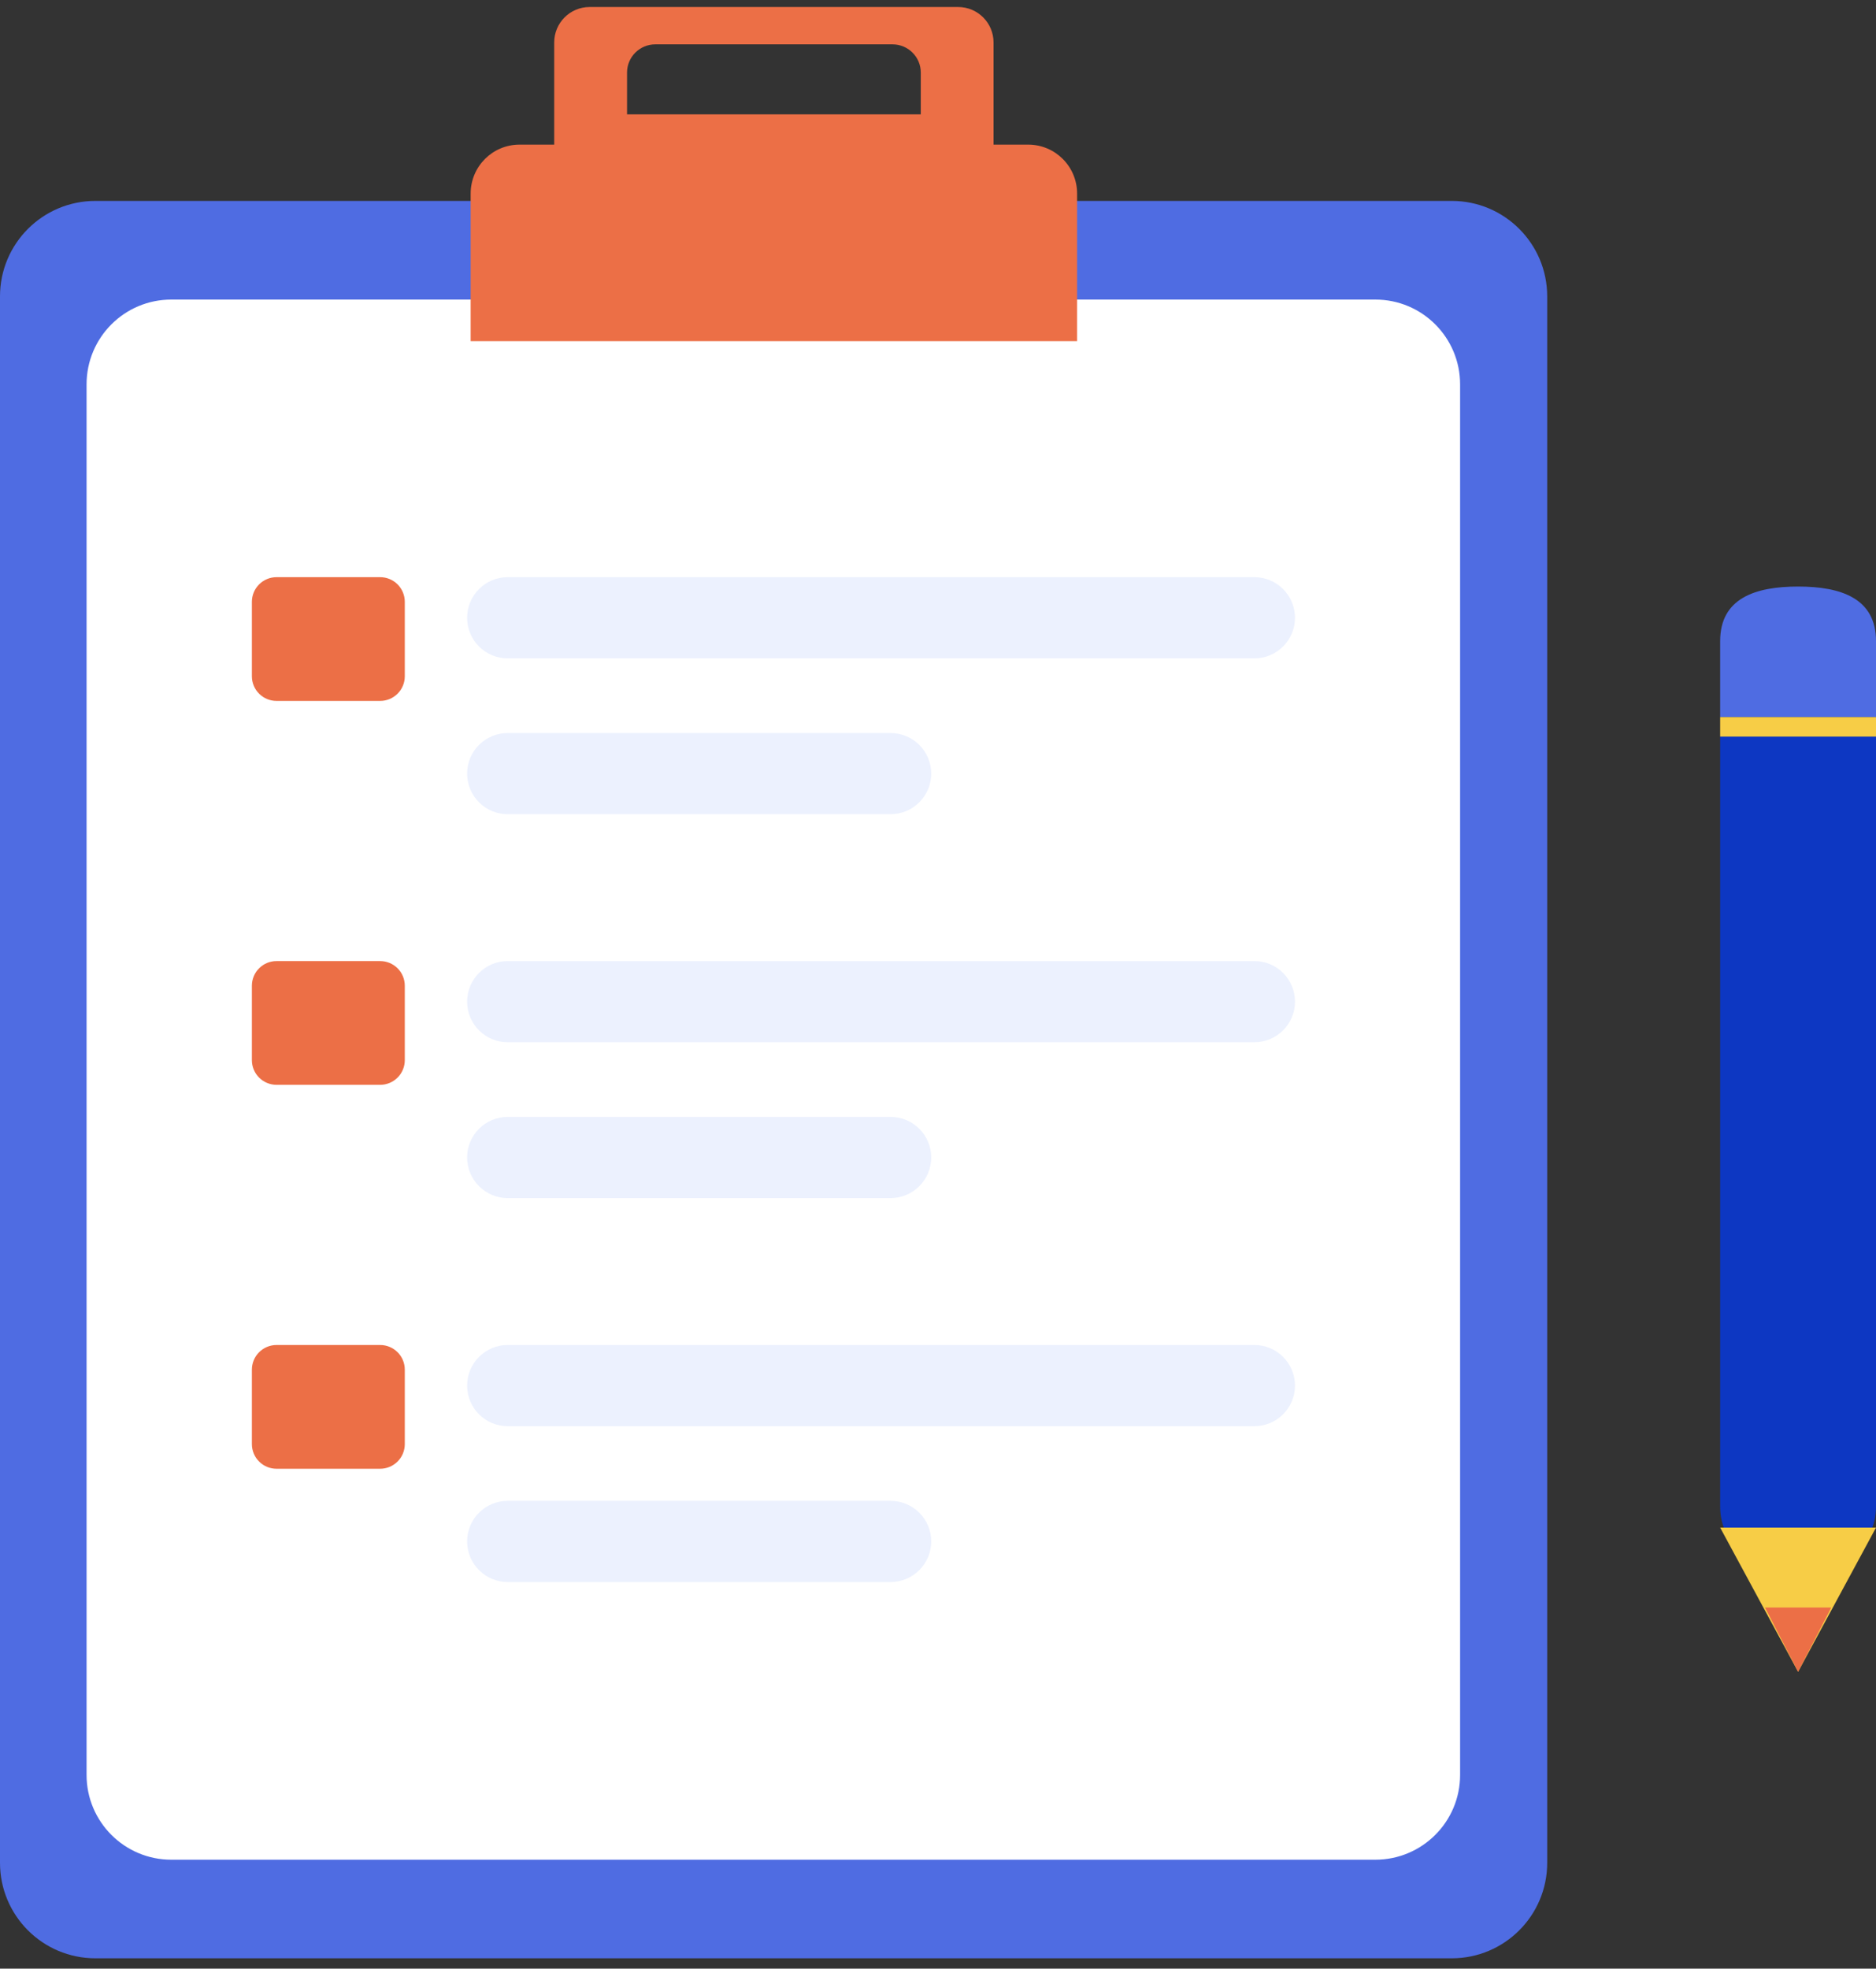 <?xml version="1.0" encoding="UTF-8"?> <svg xmlns="http://www.w3.org/2000/svg" width="102" height="107" viewBox="0 0 102 107" fill="none"><rect x="0" y="0" width="102" height="107" fill="#333333" stroke="none"/><path d="M84.123 16.11V101.247C84.123 104.112 81.801 106.437 78.933 106.437H5.19C2.318 106.437 0 104.112 0 101.247V16.11C0 13.245 2.318 10.92 5.19 10.92H78.933C81.802 10.92 84.123 13.245 84.123 16.11Z" fill="#4F6CE2"></path><path d="M79.387 20.89V96.47C79.387 99.013 77.326 101.078 74.779 101.078H9.315C6.765 101.078 4.707 99.013 4.707 96.47V20.89C4.707 18.346 6.765 16.282 9.315 16.282H74.779C77.326 16.282 79.387 18.346 79.387 20.89Z" fill="white"></path><path d="M55.906 7.861H54.02V2.307C54.02 1.244 53.16 0.381 52.094 0.381H32.059C30.993 0.381 30.133 1.244 30.133 2.307V7.861H28.247C26.776 7.861 25.59 9.053 25.59 10.521V18.542H58.563V10.521C58.563 9.053 57.375 7.861 55.906 7.861ZM50.064 6.214H34.093V3.944C34.093 3.096 34.782 2.411 35.629 2.411H48.528C49.376 2.411 50.064 3.096 50.064 3.944V6.214Z" fill="#EC6F46"></path><path d="M22.009 32.71V36.757C22.009 37.112 21.868 37.453 21.616 37.704C21.365 37.955 21.024 38.096 20.669 38.096H15.036C14.86 38.096 14.685 38.062 14.523 37.994C14.36 37.927 14.212 37.828 14.088 37.704C13.963 37.58 13.865 37.432 13.797 37.269C13.73 37.107 13.695 36.932 13.695 36.757V32.71C13.695 32.534 13.73 32.36 13.797 32.197C13.864 32.035 13.963 31.887 14.088 31.762C14.212 31.638 14.36 31.539 14.523 31.472C14.685 31.404 14.86 31.37 15.036 31.37H20.669C21.024 31.37 21.365 31.511 21.617 31.762C21.868 32.014 22.009 32.355 22.009 32.71Z" fill="#EC6F46"></path><path d="M50.631 42.048C50.631 43.264 49.641 44.253 48.422 44.253H27.604C27.019 44.253 26.458 44.021 26.044 43.607C25.631 43.194 25.398 42.633 25.398 42.048C25.398 41.437 25.644 40.886 26.044 40.487C26.248 40.282 26.492 40.12 26.759 40.009C27.027 39.898 27.314 39.842 27.604 39.842H48.422C49.642 39.842 50.631 40.828 50.631 42.048ZM70.41 33.578C70.41 34.794 69.421 35.784 68.202 35.784H27.604C27.019 35.784 26.458 35.551 26.044 35.138C25.631 34.724 25.398 34.163 25.398 33.578C25.398 32.97 25.644 32.417 26.044 32.018C26.443 31.618 26.996 31.37 27.604 31.37H68.202C68.787 31.37 69.349 31.603 69.763 32.017C70.177 32.431 70.41 32.993 70.41 33.578Z" fill="#ECF1FE"></path><path d="M22.009 53.576V57.622C22.009 57.977 21.868 58.318 21.616 58.569C21.365 58.821 21.024 58.962 20.669 58.962H15.036C14.86 58.962 14.685 58.927 14.523 58.86C14.36 58.793 14.212 58.694 14.088 58.57C13.963 58.445 13.865 58.297 13.797 58.135C13.73 57.972 13.695 57.798 13.695 57.622V53.576C13.695 53.4 13.73 53.225 13.797 53.063C13.864 52.9 13.963 52.752 14.088 52.628C14.212 52.503 14.36 52.405 14.523 52.337C14.685 52.27 14.86 52.235 15.036 52.236H20.669C21.024 52.236 21.365 52.377 21.617 52.628C21.868 52.879 22.009 53.22 22.009 53.576Z" fill="#EC6F46"></path><path d="M50.631 62.912C50.631 64.128 49.641 65.118 48.422 65.118H27.604C27.019 65.118 26.458 64.885 26.044 64.472C25.631 64.058 25.398 63.497 25.398 62.912C25.398 62.301 25.644 61.751 26.044 61.352C26.248 61.147 26.492 60.984 26.759 60.873C27.027 60.763 27.314 60.706 27.604 60.706H48.422C49.642 60.707 50.631 61.693 50.631 62.912ZM70.41 54.443C70.41 55.659 69.421 56.648 68.202 56.648H27.604C27.019 56.648 26.458 56.416 26.044 56.002C25.631 55.589 25.398 55.028 25.398 54.443C25.398 53.835 25.644 53.282 26.044 52.882C26.443 52.483 26.996 52.234 27.604 52.234H68.202C68.787 52.234 69.349 52.467 69.763 52.881C70.178 53.295 70.41 53.857 70.41 54.443Z" fill="#ECF1FE"></path><path d="M22.009 74.443V78.49C22.009 78.845 21.868 79.186 21.616 79.437C21.365 79.688 21.024 79.829 20.669 79.829H15.036C14.86 79.829 14.685 79.795 14.523 79.728C14.36 79.66 14.212 79.562 14.088 79.437C13.963 79.313 13.865 79.165 13.797 79.002C13.73 78.84 13.695 78.666 13.695 78.49V74.443C13.695 74.267 13.73 74.093 13.797 73.93C13.864 73.768 13.963 73.62 14.088 73.496C14.212 73.371 14.36 73.272 14.523 73.205C14.685 73.138 14.86 73.103 15.036 73.103H20.669C21.024 73.103 21.365 73.244 21.617 73.496C21.868 73.747 22.009 74.088 22.009 74.443Z" fill="#EC6F46"></path><path d="M50.631 83.78C50.631 84.996 49.641 85.986 48.422 85.986H27.604C27.019 85.985 26.458 85.753 26.044 85.339C25.631 84.926 25.398 84.365 25.398 83.78C25.398 83.169 25.644 82.618 26.044 82.219C26.248 82.014 26.492 81.852 26.759 81.741C27.027 81.63 27.314 81.574 27.604 81.574H48.422C49.642 81.574 50.631 82.56 50.631 83.78ZM70.41 75.311C70.41 76.527 69.421 77.516 68.202 77.516H27.604C27.019 77.516 26.458 77.284 26.044 76.87C25.631 76.457 25.398 75.896 25.398 75.311C25.398 74.703 25.644 74.15 26.044 73.75C26.443 73.351 26.996 73.102 27.604 73.102H68.202C68.787 73.102 69.349 73.335 69.763 73.749C70.178 74.163 70.41 74.725 70.41 75.311Z" fill="#ECF1FE"></path><path d="M93.527 40.03V81.863C93.527 84.193 95.434 84.829 97.764 84.829C100.093 84.829 102 84.193 102 81.863V40.03H93.527Z" fill="#0D37C2"></path><path d="M102 38.975V34.845C102 32.515 100.093 31.88 97.764 31.88C95.434 31.88 93.527 32.515 93.527 34.845V38.975H102Z" fill="#4F6CE2"></path><path d="M93.527 83.029L97.764 90.865L102 83.029H93.527Z" fill="#F7CD46"></path><path d="M95.965 87.371L97.765 90.865L99.566 87.371H95.965Z" fill="#EC6F46"></path><path d="M93.527 38.976H102V40.035H93.527V38.976Z" fill="#F7CD46"></path></svg> 
